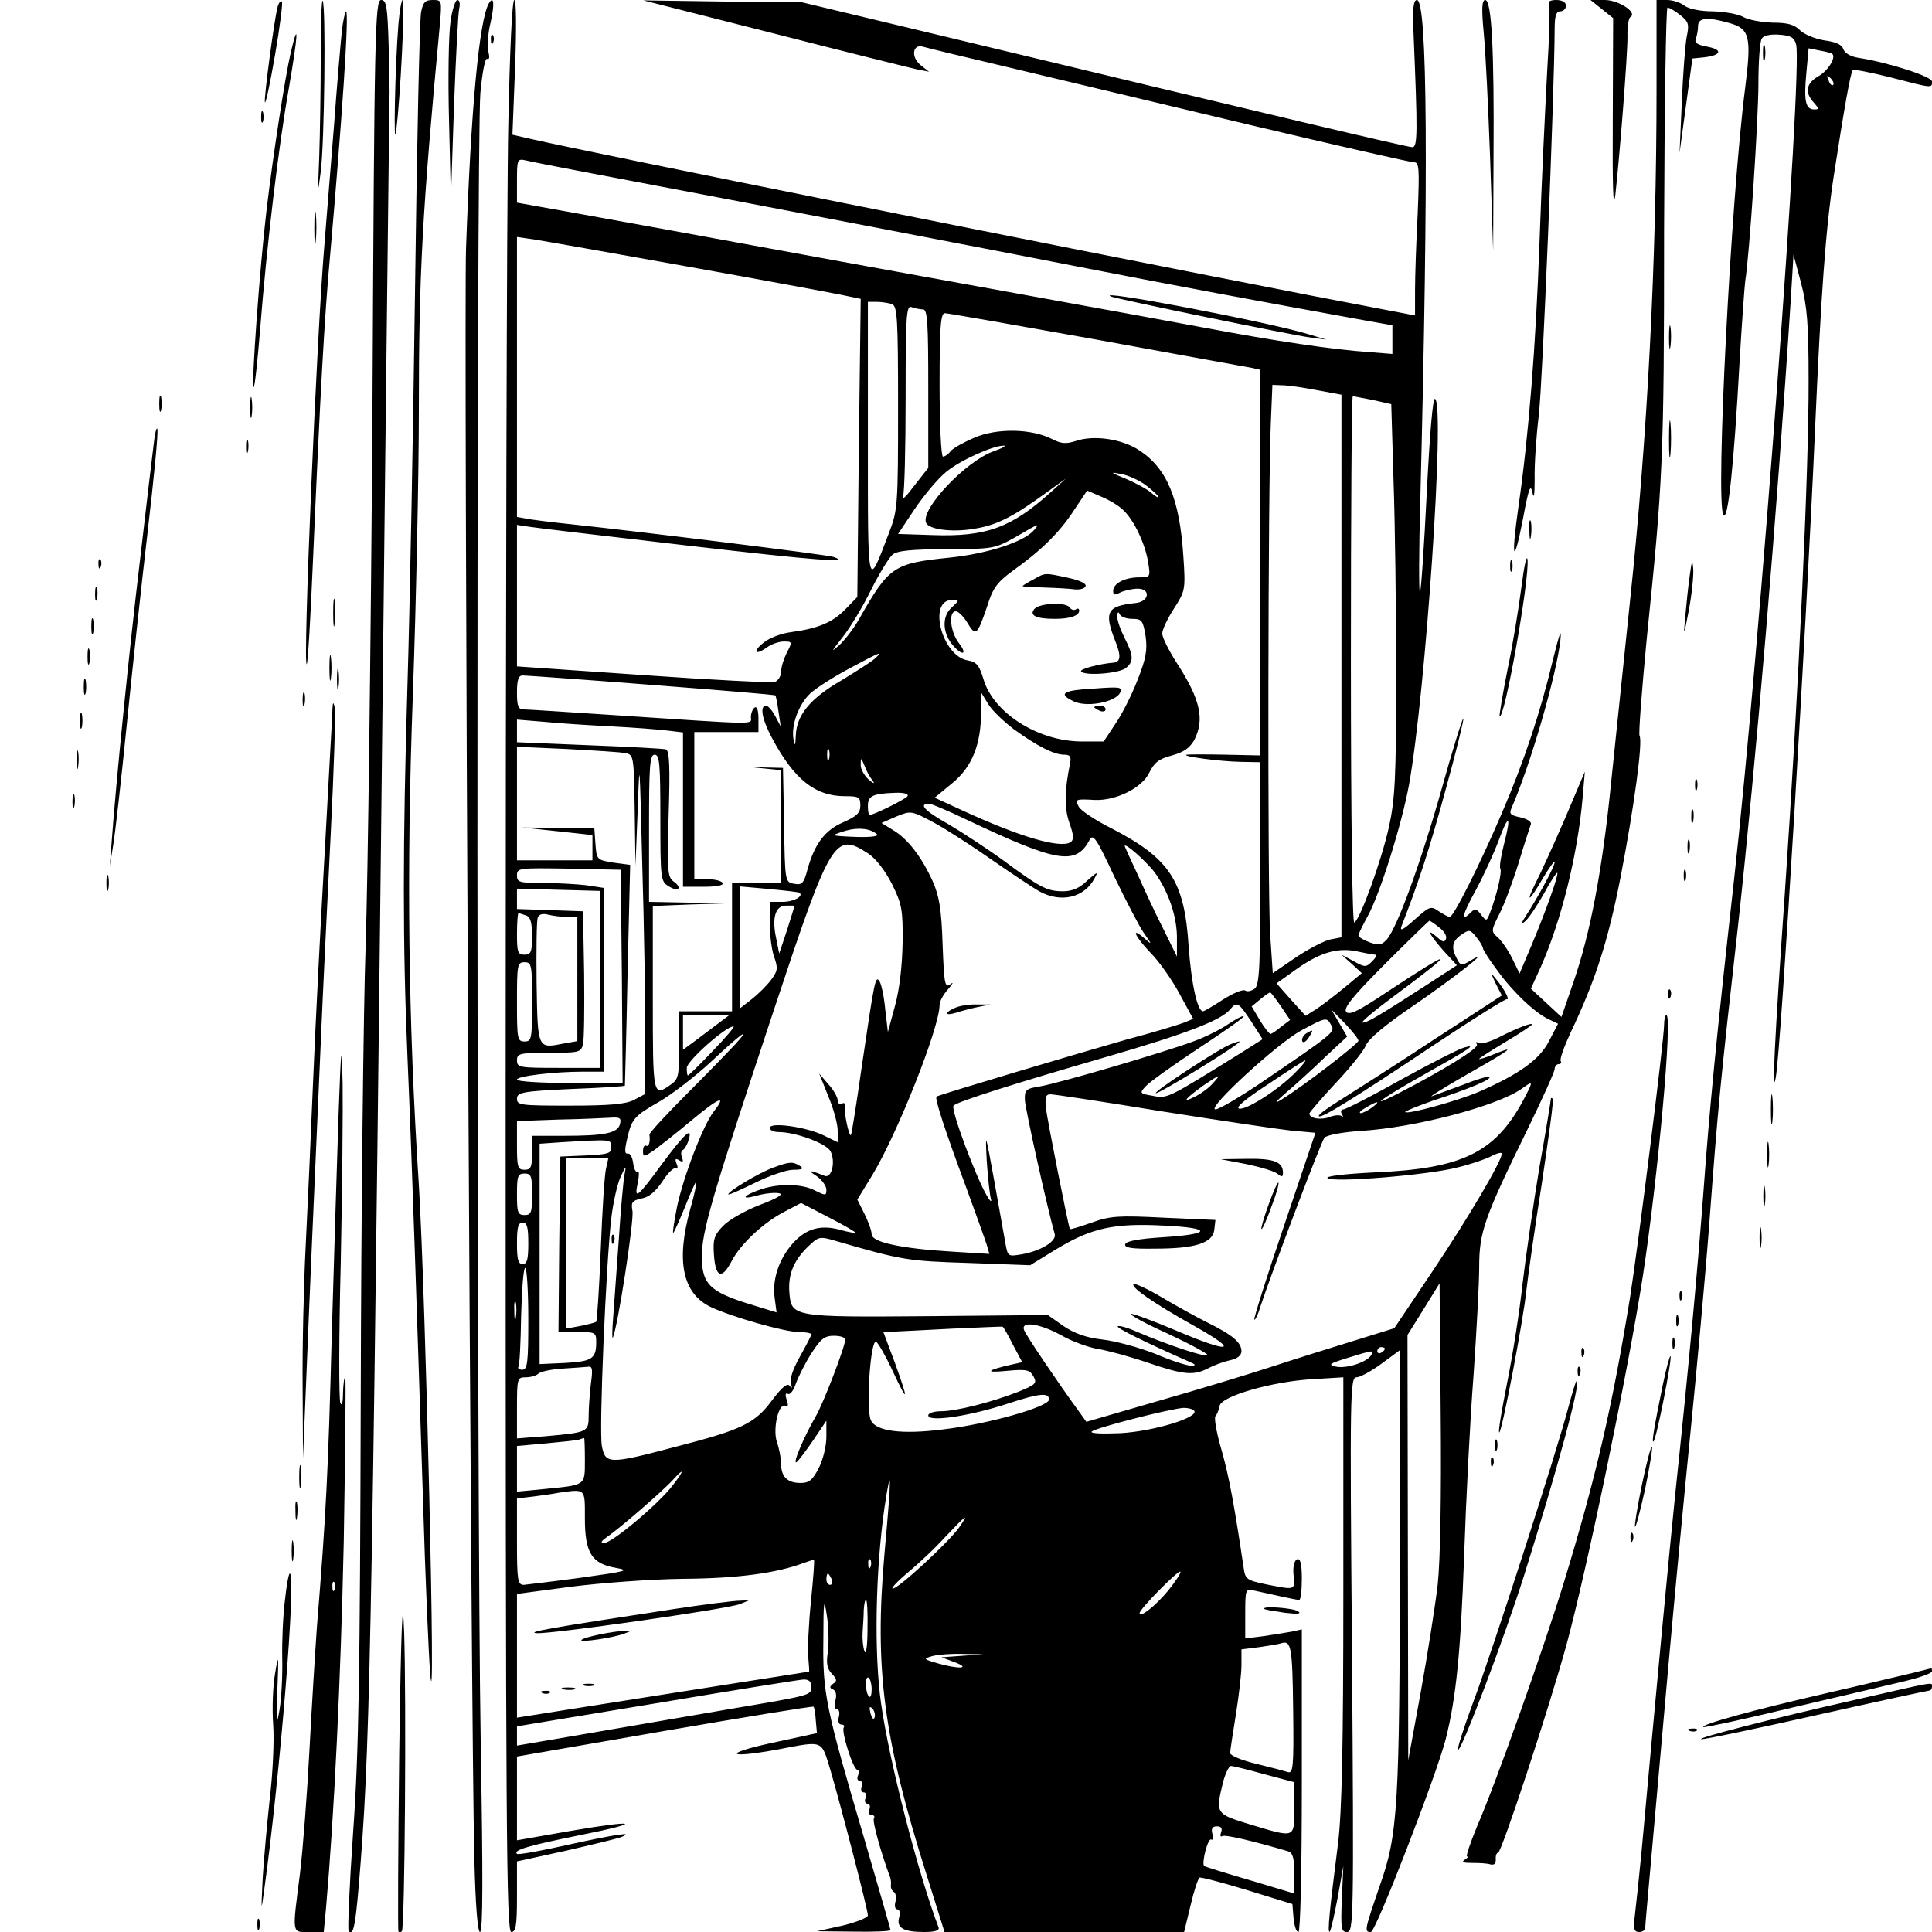 <?xml version="1.0" standalone="no"?>
<!DOCTYPE svg PUBLIC "-//W3C//DTD SVG 20010904//EN"
 "http://www.w3.org/TR/2001/REC-SVG-20010904/DTD/svg10.dtd">
<svg version="1.0" xmlns="http://www.w3.org/2000/svg"
 width="512pt" height="512pt" viewBox="0 0 512 512"
 preserveAspectRatio="xMidYMid meet">
<g transform="translate(0,512) scale(0.1,-0.1)"
fill="#000000" stroke="none">
<path d="M736 5103 c-9 -32 -37 -244 -34 -254 2 -6 14 51 27 126 13 75 21 139
18 141 -3 3 -8 -3 -11 -13z"/>
<path d="M850 4968 c0 -85 -2 -204 -4 -264 -4 -99 -4 -102 4 -39 10 76 14 444
5 453 -3 3 -5 -64 -5 -150z"/>
<path d="M987 4028 c-4 -601 -12 -1237 -18 -1413 -6 -176 -12 -718 -13 -1205
-2 -727 -5 -931 -20 -1143 -10 -143 -15 -261 -12 -265 14 -13 19 18 32 185 26
342 31 633 65 3718 6 512 11 939 11 950 1 11 0 75 -2 143 -3 106 -6 122 -20
122 -16 0 -18 -81 -23 -1092z"/>
<path d="M1056 5058 c-9 -110 -14 -349 -6 -283 11 83 24 345 17 345 -3 0 -8
-28 -11 -62z"/>
<path d="M1116 5088 c-4 -18 -11 -346 -16 -728 -5 -382 -14 -855 -20 -1050
-13 -432 -13 -692 0 -995 12 -277 25 -671 41 -1170 6 -203 15 -410 19 -460 16
-190 -12 1005 -30 1295 -28 434 -33 829 -16 1295 9 253 16 593 16 755 0 365 9
528 56 1028 5 61 5 62 -19 62 -20 0 -26 -6 -31 -32z"/>
<path d="M1194 5063 c-5 -32 -7 -150 -4 -263 l5 -205 8 240 c5 132 11 250 14
263 3 12 1 22 -5 22 -5 0 -14 -26 -18 -57z"/>
<path d="M1296 5112 c-26 -43 -48 -279 -61 -652 -6 -184 13 -3922 22 -4262 3
-130 9 -198 15 -198 8 0 8 148 2 497 -11 630 -12 4245 -1 4376 5 56 13 95 18
91 6 -3 7 5 3 20 -3 14 -1 48 6 76 11 48 9 73 -4 52z"/>
<path d="M1347 4788 c-4 -182 -7 -1334 -7 -2560 0 -1974 2 -2228 15 -2228 12
0 15 17 15 93 l0 94 128 28 c70 16 136 32 147 36 41 16 -13 8 -140 -20 -71
-16 -132 -27 -135 -24 -11 10 31 22 164 49 176 35 158 43 -27 11 l-137 -24 0
111 0 111 392 68 c215 37 392 66 394 64 2 -2 5 -18 6 -37 l3 -33 -120 -26
c-133 -29 -118 -42 18 -17 121 23 113 26 138 -56 27 -92 99 -369 99 -384 0 -6
-30 -18 -67 -27 l-68 -15 98 -1 c53 -1 97 1 97 4 0 2 -32 114 -71 247 -101
343 -109 381 -107 523 0 104 2 113 9 65 5 -30 6 -74 3 -97 -5 -32 -2 -46 11
-59 13 -14 14 -19 3 -26 -10 -8 -10 -11 -1 -15 8 -3 11 -14 7 -29 -4 -13 -2
-24 4 -24 6 0 8 -9 5 -20 -3 -12 0 -20 6 -20 7 0 10 -4 7 -8 -7 -11 25 -112
36 -112 4 0 5 -7 2 -15 -4 -8 -1 -15 5 -15 6 0 8 -7 5 -15 -4 -8 -1 -15 5 -15
6 0 8 -7 5 -15 -4 -8 -1 -15 5 -15 6 0 8 -7 5 -15 -4 -8 -1 -15 6 -15 6 0 9
-4 6 -9 -5 -7 19 -91 41 -151 4 -8 5 -20 4 -27 -1 -6 3 -14 8 -17 5 -3 7 -15
4 -26 -3 -11 -1 -20 5 -20 6 0 8 -9 5 -21 -8 -28 11 -39 66 -39 30 0 42 4 38
13 -53 139 -130 437 -152 592 -19 133 -15 352 9 520 19 126 19 86 0 -122 -27
-306 -3 -490 113 -856 l46 -147 318 0 317 0 17 70 c9 39 20 72 24 74 3 2 60
-13 126 -33 l120 -37 3 -37 c2 -20 7 -37 13 -37 5 0 9 157 9 401 l0 401 -27
-6 c-16 -3 -49 -8 -75 -12 l-48 -6 0 66 c0 64 1 66 23 61 63 -14 113 -25 120
-25 4 0 7 25 7 56 0 40 -4 54 -12 52 -8 -3 -12 -19 -10 -41 4 -42 6 -41 -71
-26 -53 11 -57 14 -61 43 -25 168 -39 244 -59 314 -13 44 -20 85 -16 89 4 4 9
16 11 27 4 26 140 65 246 71 l82 5 0 -563 c0 -424 -4 -589 -14 -672 -22 -173
-29 -240 -22 -234 3 3 12 43 21 90 l15 84 -4 -87 c-3 -79 -2 -88 14 -88 17 0
18 32 13 735 -6 699 -5 735 12 735 9 0 39 16 66 36 l49 36 0 -534 c-1 -676 -5
-750 -54 -887 -40 -117 -41 -121 -23 -121 13 0 173 414 198 510 28 110 40 233
49 485 5 149 16 365 25 480 8 116 15 245 15 288 0 92 14 131 127 362 40 82 73
155 73 162 0 7 5 13 11 13 5 0 8 4 5 8 -3 5 9 38 25 73 66 138 100 242 134
416 36 187 59 358 50 373 -3 5 6 121 19 257 43 419 46 473 46 1082 1 325 5
591 9 591 5 0 20 -9 34 -20 22 -18 24 -24 17 -57 -4 -21 -10 -99 -13 -173 l-6
-135 17 125 17 125 30 3 c46 5 52 20 11 28 -27 5 -36 10 -32 21 3 8 6 23 6 34
0 22 24 25 83 8 54 -15 59 -36 42 -171 -38 -296 -79 -1096 -58 -1132 12 -22
28 130 43 404 6 102 13 199 15 215 11 65 35 426 35 525 0 58 4 111 9 118 5 8
23 12 47 10 31 -2 39 -8 44 -26 17 -74 -96 -1597 -165 -2217 -47 -420 -65
-609 -80 -814 -16 -215 -41 -485 -75 -806 -17 -164 -53 -548 -90 -955 -6 -63
-14 -136 -17 -162 -5 -40 -3 -48 11 -48 9 0 16 5 16 11 0 6 7 84 15 173 8 88
28 316 45 506 17 190 44 476 60 635 16 160 39 409 50 555 23 309 29 370 76
787 47 429 103 1085 140 1663 l7 115 20 -75 c16 -61 20 -108 20 -255 1 -241
-27 -832 -63 -1362 -27 -384 -35 -549 -24 -488 14 77 81 1190 104 1715 16 363
28 532 50 676 27 175 44 272 50 278 3 3 48 -6 100 -19 112 -29 110 -29 110
-11 0 13 -113 50 -196 63 -20 3 -36 13 -39 23 -4 12 -20 19 -50 23 -25 4 -54
16 -65 27 -15 15 -33 20 -72 20 -29 1 -64 7 -78 15 -14 8 -50 14 -81 15 -32 0
-63 6 -75 15 -10 8 -31 15 -46 15 l-28 0 0 -237 c0 -454 -24 -919 -70 -1353
-16 -151 -38 -367 -50 -480 -23 -232 -55 -403 -101 -535 l-31 -90 -40 37 -41
38 26 57 c55 124 98 299 111 448 l6 70 -53 -125 c-30 -69 -64 -144 -76 -167
-30 -60 -19 -54 18 10 17 28 31 48 31 42 0 -11 -42 -89 -75 -140 -13 -20 -15
-26 -5 -18 9 6 31 39 50 72 18 34 35 59 37 58 4 -5 -29 -98 -67 -189 l-33 -78
-19 39 c-10 21 -28 47 -38 56 -19 17 -19 18 4 64 13 25 36 87 51 136 15 50 30
95 32 101 2 6 -10 14 -28 18 -25 5 -30 9 -24 23 51 116 120 355 130 445 4 37
-2 21 -20 -52 -32 -135 -76 -268 -135 -405 -59 -138 -128 -275 -138 -275 -4 0
-17 7 -29 15 -21 15 -25 13 -64 -22 -30 -27 -40 -32 -35 -18 46 118 74 204
117 362 28 101 49 187 47 189 -2 2 -28 -81 -57 -185 -56 -199 -119 -371 -146
-401 -14 -15 -21 -16 -46 -7 -16 6 -29 14 -29 18 0 4 11 26 24 50 33 59 91
245 110 349 44 244 96 1006 69 1023 -6 4 -14 -92 -22 -251 -7 -141 -15 -259
-18 -262 -3 -3 -3 108 1 245 22 871 19 1325 -9 1325 -9 0 -12 -21 -9 -87 11
-264 11 -303 -3 -303 -13 0 -357 81 -1238 293 l-380 91 -210 2 -210 3 347 -88
c191 -49 361 -91 379 -95 l31 -6 -23 18 c-26 22 -20 57 8 48 10 -3 113 -28
228 -55 116 -28 400 -95 633 -151 232 -55 430 -100 439 -100 14 0 15 -14 10
-137 -4 -75 -7 -166 -7 -203 l0 -66 -277 53 c-739 144 -1887 374 -2067 415
l-48 11 7 178 c4 110 3 179 -2 179 -6 0 -12 -136 -16 -332z m3509 189 c10 -10
-12 -45 -37 -59 -33 -19 -37 -43 -12 -70 14 -16 14 -18 1 -18 -23 0 -28 22
-21 96 l6 66 30 -6 c17 -3 32 -7 33 -9z m2 -82 c-3 -3 -9 2 -12 12 -6 14 -5
15 5 6 7 -7 10 -15 7 -18z m-3308 -231 c480 -91 1054 -201 1350 -259 189 -37
429 -82 733 -137 l57 -10 0 -38 0 -38 -62 5 c-93 6 -253 30 -428 63 -85 16
-294 54 -465 85 -170 31 -470 85 -665 121 -195 36 -433 79 -527 96 l-173 31 0
59 c0 55 1 58 23 53 12 -3 83 -17 157 -31z m270 -250 c195 -35 379 -69 408
-75 l53 -11 -5 -395 -4 -395 -31 -32 c-34 -35 -71 -51 -143 -61 -26 -3 -58
-15 -73 -27 -31 -24 -26 -37 7 -14 12 9 33 16 45 16 23 0 23 -1 8 -30 -8 -16
-15 -38 -15 -50 0 -11 -7 -23 -16 -27 -8 -3 -166 5 -350 18 l-334 23 0 187 0
188 33 -5 c17 -3 207 -25 421 -50 344 -40 433 -46 385 -30 -15 6 -519 68 -689
86 -58 6 -115 13 -127 16 l-23 4 0 371 0 371 48 -7 c26 -4 207 -36 402 -71z
m544 -100 c14 -5 16 -39 16 -275 0 -259 -1 -271 -24 -331 -58 -152 -56 -161
-56 245 l0 367 24 0 c13 0 31 -3 40 -6z m82 -14 c12 0 14 -35 14 -210 l0 -210
-37 -47 c-20 -27 -33 -40 -30 -30 4 10 7 129 7 264 0 219 2 245 16 239 9 -3
22 -6 30 -6z m460 -80 c214 -39 399 -73 412 -75 l22 -5 0 -511 0 -511 -92 2
c-51 1 -97 1 -103 0 -17 -4 87 -18 143 -19 l52 -1 0 -294 c0 -245 -2 -296 -15
-306 -8 -6 -19 -9 -25 -5 -6 4 -32 -7 -59 -24 -26 -17 -50 -31 -53 -31 -15 0
-31 75 -38 172 -11 174 -50 233 -205 313 -42 21 -81 47 -86 57 -11 20 -9 21
43 18 56 -2 125 32 144 73 13 26 25 36 60 45 32 9 47 20 59 41 28 55 16 108
-47 205 -21 33 -38 67 -38 77 0 10 14 40 31 66 30 47 31 50 25 139 -10 152
-43 232 -116 280 -46 31 -122 42 -170 25 -26 -8 -38 -7 -63 6 -54 27 -145 29
-205 3 -28 -12 -57 -28 -63 -36 -6 -8 -15 -14 -20 -14 -5 0 -9 86 -9 190 0
156 3 190 14 190 8 0 189 -32 402 -70z m584 -134 l65 -12 0 -719 0 -719 -31
-6 c-16 -4 -57 -25 -91 -48 l-60 -41 -7 104 c-7 110 -6 1191 2 1358 l4 97 26
-1 c15 0 56 -6 92 -13z m148 -26 l49 -11 6 -202 c4 -111 7 -344 7 -517 0 -272
-3 -327 -19 -401 -20 -90 -76 -245 -92 -254 -5 -4 -9 263 -9 694 0 386 2 701
5 701 2 0 26 -5 53 -10z m-1005 -136 c-73 -26 -193 -152 -179 -189 7 -19 74
-27 135 -15 56 10 98 32 186 96 l50 36 -40 -36 c-104 -94 -171 -119 -313 -114
l-92 3 44 66 c25 37 62 81 83 98 37 31 124 70 153 70 8 0 -4 -7 -27 -15z m405
-91 c17 -13 32 -27 32 -30 0 -3 -9 2 -19 11 -10 9 -41 26 -67 37 -42 17 -44
19 -14 13 19 -3 50 -17 68 -31z m-61 -65 c29 -27 59 -92 66 -140 6 -37 5 -38
-24 -38 -38 0 -69 -16 -69 -36 0 -11 4 -12 19 -4 11 5 32 10 46 10 35 0 31
-34 -5 -38 -77 -8 -85 -23 -54 -102 15 -37 14 -54 -4 -56 -38 -3 -91 -17 -87
-23 7 -13 102 -6 119 9 21 17 20 33 -4 80 -11 22 -20 47 -19 57 0 11 3 13 6 6
2 -7 18 -13 33 -13 26 0 29 -4 36 -46 5 -37 1 -59 -21 -115 -15 -39 -41 -91
-59 -117 l-31 -47 -60 0 c-115 1 -233 76 -259 166 -11 36 -18 45 -42 49 -68
12 -106 160 -41 160 20 0 20 0 -2 -21 -26 -24 -23 -69 6 -101 25 -28 37 -21
14 8 -23 30 -28 84 -8 84 7 0 21 -14 31 -31 22 -37 26 -32 52 44 15 49 27 64
66 93 76 54 125 102 163 160 l36 54 37 -16 c20 -8 47 -24 59 -36z m-236 -52
c-26 -32 -126 -64 -227 -74 -146 -15 -158 -23 -237 -162 -14 -25 -38 -56 -53
-70 -23 -20 -21 -17 8 20 20 25 54 81 76 126 22 44 48 86 57 94 13 11 50 14
144 15 123 0 127 1 181 31 65 38 66 38 51 20z m-421 -340 c-8 -8 -49 -34 -90
-59 -83 -48 -119 -92 -121 -146 -1 -27 -3 -30 -6 -11 -7 37 13 93 44 122 16
15 62 44 103 66 86 46 90 47 70 28z m-593 -71 c179 -14 327 -26 328 -28 1 -1
5 -20 8 -42 l6 -40 -15 28 c-8 15 -19 27 -24 27 -17 0 -11 -36 16 -86 58 -109
114 -154 193 -154 37 0 41 -2 41 -25 0 -19 -9 -28 -45 -44 -49 -21 -76 -57
-95 -125 -10 -38 -15 -42 -36 -38 -23 4 -24 5 -26 156 l-3 151 -43 1 -42 1 40
-4 40 -4 0 -150 0 -149 -65 0 -65 0 0 -170 0 -170 -70 0 -70 0 0 -89 c0 -82
-2 -91 -22 -105 -48 -34 -48 -32 -48 229 l0 244 98 4 97 3 -102 2 -103 2 0
195 c0 167 2 195 15 195 13 0 15 -25 15 -168 0 -159 1 -168 21 -180 26 -17 39
-6 14 12 -16 12 -17 26 -13 179 4 124 2 167 -7 171 -6 2 -98 7 -203 11 l-192
8 0 30 0 30 73 -6 c39 -4 119 -9 177 -12 58 -3 124 -8 148 -11 l42 -5 0 -205
0 -204 56 0 c34 0 53 4 49 10 -3 6 -22 10 -41 10 l-34 0 0 195 0 195 85 0 85
0 0 36 c0 21 -4 33 -10 29 -5 -3 -10 -15 -10 -25 0 -21 29 -21 -365 5 -121 8
-228 15 -237 15 -15 0 -18 9 -18 45 0 33 4 45 15 45 8 0 162 -11 342 -25z
m959 -117 c62 -45 107 -68 134 -68 16 0 19 -5 16 -22 -15 -73 -16 -118 -2
-159 12 -33 12 -45 3 -51 -28 -17 -134 14 -286 84 l-74 34 46 38 c53 43 77
103 77 190 l0 51 19 -31 c10 -17 41 -46 67 -66z m-1028 -64 c21 -4 22 -8 24
-152 l2 -147 6 150 c5 142 5 134 12 -145 5 -162 8 -366 8 -452 l0 -157 -30
-16 c-22 -11 -63 -15 -170 -15 -129 0 -140 1 -140 18 0 17 13 20 142 26 78 3
143 7 144 9 0 1 4 133 7 293 l7 292 -45 6 c-43 7 -44 8 -47 49 l-3 42 -95 1
-95 1 93 -10 92 -10 0 -33 0 -34 -100 0 -100 0 0 150 0 151 133 -6 c72 -4 142
-8 155 -11z m539 -16 c-3 -7 -5 -2 -5 12 0 14 2 19 5 13 2 -7 2 -19 0 -25z
m116 -57 c6 -9 2 -8 -11 3 -12 11 -22 29 -21 40 0 19 1 19 10 -3 5 -14 15 -32
22 -40z m92 -41 c-5 -8 -90 -50 -101 -50 -2 0 -4 11 -4 24 0 27 13 33 73 35
22 1 36 -3 32 -9z m154 -61 c243 -115 292 -124 329 -54 9 16 18 3 65 -98 31
-64 66 -132 78 -149 23 -33 23 -33 1 -14 -37 32 -24 4 17 -39 22 -22 56 -70
76 -107 l37 -68 -24 -10 c-13 -5 -81 -26 -153 -45 -123 -35 -496 -146 -503
-151 -6 -4 24 -94 76 -234 27 -74 53 -146 57 -159 l7 -24 -98 6 c-135 8 -214
25 -214 46 0 9 -9 34 -19 54 l-19 38 41 67 c66 110 177 389 177 449 0 9 10 28
23 42 12 14 15 20 6 13 -15 -11 -17 -1 -21 105 -3 94 -9 128 -26 167 -29 64
-66 113 -105 136 l-31 19 39 17 c39 16 40 16 100 -16 33 -18 103 -63 154 -99
52 -36 109 -74 125 -83 58 -32 120 -17 147 35 10 18 7 17 -19 -6 -21 -21 -41
-29 -65 -29 -42 0 -61 10 -157 81 -41 30 -108 74 -147 97 -64 36 -80 54 -50
54 5 0 48 -18 96 -41z m1427 -65 c-8 -31 -13 -61 -10 -66 5 -8 -9 -69 -27
-116 -9 -24 -10 -24 -24 -6 -11 15 -16 17 -26 7 -29 -29 -25 -9 12 58 21 39
48 98 60 130 27 74 35 70 15 -7z m-1662 25 c6 -5 -16 -8 -52 -7 -34 1 -62 3
-62 5 0 1 15 7 33 12 33 9 65 5 81 -10z m-23 -51 c21 -14 45 -46 63 -81 26
-53 29 -67 28 -155 -1 -61 -8 -123 -20 -167 l-19 -70 -7 60 c-3 33 -10 66 -15
74 -11 17 -13 7 -47 -224 -14 -99 -27 -181 -29 -183 -5 -5 -19 61 -16 77 1 7
-2 10 -8 6 -6 -3 -11 1 -11 9 0 8 -11 28 -25 43 l-24 28 24 -60 c14 -33 25
-74 25 -91 l0 -31 -37 18 c-47 23 -143 36 -143 20 0 -6 10 -11 23 -11 45 0
127 -30 138 -51 14 -28 3 -73 -16 -65 -40 16 -47 16 -22 0 15 -10 27 -27 27
-37 0 -16 -2 -16 -30 -2 -34 18 -94 19 -141 4 -48 -16 -60 -30 -15 -18 20 6
47 9 59 7 15 -2 1 -12 -49 -31 -39 -15 -83 -40 -98 -56 -23 -24 -27 -35 -24
-76 4 -61 21 -67 47 -17 24 46 85 103 142 132 l42 22 73 -38 c41 -21 72 -39
71 -41 -2 -1 -20 2 -41 8 -52 14 -90 3 -125 -36 -37 -42 -55 -96 -48 -145 l5
-38 -75 23 c-102 32 -123 53 -123 124 0 68 24 151 191 655 151 455 161 472
250 414z m764 -57 c35 -52 55 -116 54 -170 l0 -46 -37 75 c-21 41 -50 104 -66
140 -17 36 -32 69 -34 74 -12 24 62 -41 83 -73z m-1417 -268 l2 -283 -140 0
c-77 0 -140 4 -140 9 0 9 96 21 176 21 l54 0 0 244 0 243 -46 7 c-26 3 -78 6
-115 6 -63 0 -69 2 -69 20 0 20 5 20 138 18 l137 -3 3 -282z m-58 -9 l0 -234
-110 0 c-103 0 -110 1 -110 20 0 18 7 20 85 20 79 0 85 1 90 23 3 12 4 96 3
187 l-3 165 -87 3 -88 3 0 27 0 27 110 -3 110 -3 0 -235z m529 230 c11 -9 -15
-24 -45 -24 l-34 0 0 -57 c0 -31 5 -72 12 -90 10 -29 9 -36 -8 -59 -11 -15
-34 -38 -52 -52 l-32 -25 0 162 0 162 78 -7 c42 -4 79 -8 81 -10z m-33 -98
l-21 -63 -8 40 c-12 55 -2 87 26 87 l23 0 -20 -64z m-692 38 c12 -4 16 -20 16
-55 0 -42 -3 -49 -20 -49 -18 0 -20 7 -20 55 0 30 2 55 4 55 2 0 11 -3 20 -6z
m109 -4 l27 0 0 -165 0 -164 -34 -6 c-72 -14 -71 -18 -74 160 -1 87 0 166 3
173 3 9 13 12 28 8 12 -3 34 -6 50 -6z m2311 -28 c13 -9 21 -23 18 -30 -3 -10
-9 -9 -23 4 -32 28 -21 7 16 -35 l36 -39 -83 -54 c-124 -80 -154 -98 -167 -98
-7 0 34 34 91 76 163 121 152 123 -25 6 -75 -50 -100 -63 -109 -54 -9 9 14 39
102 127 63 63 117 115 118 115 2 0 14 -8 26 -18z m116 -55 c0 -4 17 -31 39
-60 42 -58 101 -113 137 -129 l23 -11 -24 -46 c-25 -49 -78 -87 -185 -134 -56
-24 -189 -61 -196 -54 -2 2 31 15 73 30 98 32 157 57 150 63 -2 3 -33 -6 -68
-20 -35 -13 -73 -27 -84 -31 -11 -4 32 23 95 59 116 66 132 78 66 51 -20 -8
-36 -13 -36 -11 0 2 32 22 70 45 39 23 70 44 70 46 0 6 -41 -10 -90 -35 -22
-11 -46 -18 -52 -14 -6 4 -8 3 -4 -4 6 -10 -91 -69 -211 -131 -81 -41 -43 -13
65 48 128 72 148 85 112 75 -14 -4 -89 -42 -167 -85 -78 -44 -147 -79 -153
-79 -6 0 -8 -6 -4 -12 4 -7 4 -10 0 -6 -5 4 -19 3 -32 -2 -23 -9 -54 -4 -54 9
0 3 31 39 69 80 38 40 75 86 81 101 7 17 51 54 123 103 107 73 217 159 155
122 -25 -15 -27 -15 -37 4 -16 30 -13 47 12 64 20 14 23 14 39 -6 10 -12 18
-26 18 -30z m-285 -17 c5 0 1 -8 -8 -17 -17 -17 -19 -17 -50 0 l-32 17 27 -24
27 -25 -47 -39 c-26 -21 -59 -47 -75 -57 l-27 -17 -39 43 -38 43 56 40 c62 43
108 56 161 44 19 -4 39 -8 45 -8z m-2235 -125 c0 -98 -1 -105 -20 -105 -19 0
-20 7 -20 105 0 98 1 105 20 105 19 0 20 -7 20 -105z m1984 -11 l25 -37 -24
-18 c-13 -11 -25 -19 -28 -19 -3 0 -16 16 -28 36 l-22 37 22 18 c13 11 25 19
27 19 2 0 14 -16 28 -36z m-78 -41 l30 -47 -60 -38 c-192 -119 -192 -120 -231
-112 -35 6 -36 7 -18 26 10 11 73 56 141 101 67 44 121 82 118 84 -2 2 -20 -7
-41 -21 -20 -14 -62 -35 -93 -46 -75 -28 -353 -110 -406 -119 -37 -6 -41 -9
-40 -36 1 -24 60 -289 79 -355 6 -19 -36 -45 -87 -54 -36 -6 -37 -6 -43 26 -3
18 -17 94 -30 168 -24 131 -24 133 -20 53 3 -45 8 -90 11 -100 3 -10 -2 -7
-10 7 -28 46 -98 232 -89 240 11 11 163 59 408 130 207 60 301 96 325 125 18
22 22 19 56 -32z m284 -51 c0 -8 -148 -122 -204 -156 -21 -13 -17 -7 14 20 25
21 71 63 102 93 l58 54 -21 36 -21 36 36 -37 c20 -21 36 -41 36 -46z m-1691
50 c-13 -10 -41 -31 -61 -46 l-38 -28 0 46 0 46 61 0 62 0 -24 -18z m1619 -9
c11 -18 7 -21 -193 -157 -54 -36 -105 -66 -114 -66 -25 1 163 174 227 209 67
36 68 36 80 14z m-1639 -68 c-34 -36 -64 -65 -66 -65 -2 0 -3 9 -3 20 0 18
103 110 124 110 4 0 -20 -29 -55 -65z m60 18 c-13 -14 -70 -73 -127 -130 -56
-56 -102 -106 -101 -110 3 -19 -2 -34 -9 -29 -4 2 -8 -4 -8 -14 0 -17 2 -17
31 3 16 12 61 47 99 79 72 60 93 68 58 23 -28 -35 -81 -173 -98 -254 -7 -36
-12 -67 -10 -68 1 -2 15 29 31 68 15 38 29 69 30 67 2 -2 -5 -35 -16 -73 -38
-138 -20 -223 55 -259 56 -26 195 -66 233 -66 18 0 33 -3 33 -6 0 -4 -14 -30
-30 -59 -18 -32 -28 -60 -24 -71 4 -13 3 -15 -3 -7 -6 9 -20 -2 -47 -38 -46
-62 -80 -78 -259 -124 -173 -46 -183 -45 -192 3 -8 41 11 483 25 604 5 42 16
91 25 110 14 30 15 31 10 5 -3 -15 -10 -92 -15 -170 -6 -78 -12 -171 -15 -207
-3 -36 -3 -60 -1 -55 13 27 57 313 52 336 -4 23 -1 27 24 33 20 3 38 19 56 46
14 22 30 37 35 34 5 -3 6 3 2 12 -5 13 -3 15 7 9 10 -6 12 -4 7 8 -3 9 -2 17
2 19 5 2 12 14 16 27 11 37 -10 18 -71 -64 -65 -89 -74 -96 -64 -50 4 19 4 33
0 30 -5 -3 -10 7 -12 22 -2 16 -8 27 -14 26 -9 -2 -9 9 -2 39 12 53 18 60 86
99 31 18 93 65 136 105 80 75 109 96 65 47z m1486 -73 c-44 -46 -131 -102
-151 -98 -11 2 14 24 77 65 52 35 96 63 98 63 3 0 -8 -14 -24 -30z m-221 -31
c-10 -12 -32 -28 -49 -36 -35 -18 -24 -4 25 31 44 30 48 31 24 5z m830 -31
c-77 -151 -163 -195 -402 -205 -80 -4 -129 -10 -124 -15 13 -13 267 8 344 28
34 8 75 22 90 30 15 8 28 11 28 7 0 -20 -90 -172 -183 -311 l-102 -152 -100
-31 c-55 -17 -155 -48 -222 -70 -67 -22 -206 -64 -308 -93 l-186 -54 -23 32
c-51 70 -137 197 -142 211 -10 25 41 18 99 -14 28 -16 72 -32 97 -36 25 -4 84
-20 131 -36 97 -33 122 -35 161 -15 15 8 40 17 57 21 20 4 31 13 31 24 0 23
-23 43 -90 76 -30 15 -86 46 -123 68 -37 22 -70 37 -73 34 -8 -8 52 -50 161
-111 123 -69 97 -74 -51 -11 -59 25 -111 44 -116 43 -6 -2 38 -26 96 -52 58
-27 106 -53 106 -57 0 -8 -102 25 -188 62 -25 11 -47 17 -50 14 -4 -4 70 -41
188 -93 19 -8 21 -11 7 -11 -10 -1 -53 13 -95 31 -43 17 -105 34 -140 38 -44
5 -74 16 -104 36 l-41 29 -316 -3 c-359 -3 -364 -2 -369 62 -4 48 11 85 49
122 28 27 31 28 72 16 178 -52 194 -54 354 -59 l163 -6 70 43 c93 56 152 69
285 62 130 -6 127 -23 -6 -31 -61 -4 -94 -10 -97 -18 -3 -10 17 -13 80 -12
106 0 152 15 156 50 l3 26 -136 6 c-120 6 -142 5 -192 -13 -31 -11 -57 -19
-58 -17 -4 10 -60 290 -63 320 -3 29 -1 37 12 37 9 0 142 -20 294 -45 152 -24
306 -47 342 -51 l66 -6 -83 -246 c-46 -135 -81 -247 -79 -249 2 -3 10 13 16
34 28 85 161 438 170 448 6 7 49 15 97 18 145 9 361 66 426 112 29 21 30 20
11 -17z m-408 -33 c-11 -8 -25 -15 -30 -15 -6 1 0 7 14 15 32 19 40 18 16 0z
m-1993 -44 c-6 -24 -41 -31 -149 -31 l-84 0 0 -45 c0 -38 -3 -45 -20 -45 -18
0 -20 7 -20 65 l0 64 108 4 c59 1 121 4 139 5 26 2 30 -1 26 -17z m-23 -61 c0
-17 -8 -19 -67 -22 l-68 -3 -3 -232 -2 -233 50 0 c48 0 50 -1 50 -27 0 -44
-11 -51 -83 -55 l-67 -3 0 292 0 292 58 4 c135 8 132 8 132 -13z m-14 -57 c-4
-16 -10 -112 -14 -215 -4 -103 -10 -189 -12 -191 -3 -2 -22 -7 -42 -11 l-38
-7 0 226 0 225 56 0 56 0 -6 -27z m-196 -68 c0 -48 -2 -55 -20 -55 -18 0 -20
7 -20 55 0 48 2 55 20 55 18 0 20 -7 20 -55z m-10 -130 c0 -42 -3 -55 -15 -55
-12 0 -15 13 -15 55 0 42 3 55 15 55 12 0 15 -13 15 -55z m0 -200 c0 -116 -2
-135 -16 -135 -8 0 -13 4 -10 8 3 5 6 65 7 135 2 70 6 127 11 127 4 0 8 -61 8
-135z m2410 -705 c-7 -58 -27 -186 -45 -285 l-33 -180 -1 564 -1 563 43 69 42
68 3 -347 c2 -214 -1 -387 -8 -452z m-2443 708 c-2 -13 -4 -5 -4 17 -1 22 1
32 4 23 2 -10 2 -28 0 -40z m1317 -71 l25 -47 -27 -6 c-67 -15 -75 -23 -15
-17 54 5 62 3 72 -15 10 -18 5 -22 -42 -41 -69 -27 -163 -51 -204 -51 -18 0
-33 -5 -33 -11 0 -19 114 -1 213 32 83 27 107 29 107 10 0 -19 -161 -65 -280
-79 -110 -14 -179 -5 -192 24 -14 29 -1 217 14 208 6 -4 26 -39 44 -78 41 -88
43 -81 5 24 l-30 80 27 1 c15 1 86 4 157 8 72 3 131 6 132 5 2 0 14 -21 27
-47z m-444 13 c0 -18 -59 -172 -79 -205 -29 -50 -62 -126 -50 -120 5 4 25 30
44 58 l35 52 0 -43 c0 -24 -9 -61 -20 -82 -16 -32 -26 -40 -48 -40 -35 0 -52
16 -52 51 0 14 -5 40 -11 57 -12 36 5 107 23 96 6 -4 8 2 3 16 -5 14 -3 20 3
16 6 -3 15 9 21 27 7 19 25 55 41 80 25 39 35 47 60 47 16 0 30 -4 30 -10z
m1430 -24 c0 -3 -4 -8 -10 -11 -5 -3 -10 -1 -10 4 0 6 5 11 10 11 6 0 10 -2
10 -4z m-36 -17 c-11 -19 -64 -36 -92 -31 -24 5 -20 8 28 23 68 21 73 22 64 8z
m-2068 -75 c-3 -26 -6 -64 -6 -85 0 -44 -2 -45 -112 -55 l-78 -6 0 81 c0 78 1
81 23 81 13 0 27 4 33 9 5 6 34 12 64 14 30 2 61 4 69 5 11 2 12 -8 7 -44z
m1599 -73 c11 -18 -108 -54 -195 -59 -48 -2 -81 -1 -77 4 9 10 209 61 244 63
12 0 24 -3 28 -8z m-1615 -130 c0 -69 3 -66 -107 -77 l-73 -7 0 61 0 60 78 7
c42 4 82 8 87 10 6 2 11 4 13 4 1 1 2 -26 2 -58z m233 -67 c-36 -48 -162 -154
-182 -153 -11 0 -8 5 9 17 34 23 150 124 174 151 30 33 30 25 -1 -15z m-233
-88 c0 -91 18 -120 82 -131 39 -7 29 -9 -92 -26 -74 -10 -143 -18 -152 -19
-16 0 -18 12 -18 114 l0 115 43 5 c23 3 53 7 67 10 73 10 70 13 70 -68z m991
-25 c-28 -39 -160 -161 -175 -161 -6 0 12 19 39 42 28 23 73 65 100 95 57 60
65 66 36 24z m-392 -196 c-6 -59 -9 -125 -7 -147 2 -21 3 -38 2 -38 -1 0 -159
-25 -350 -55 -192 -30 -366 -58 -386 -61 l-38 -6 0 164 0 164 143 19 c78 10
212 20 297 21 145 1 248 15 320 42 14 5 26 9 27 8 2 -2 -2 -51 -8 -111z m158
93 c-3 -8 -6 -5 -6 6 -1 11 2 17 5 13 3 -3 4 -12 1 -19z m789 -63 c-34 -41
-76 -74 -76 -60 0 11 103 115 108 110 3 -2 -12 -25 -32 -50z m-892 30 c3 -8 1
-15 -4 -15 -6 0 -10 7 -10 15 0 8 2 15 4 15 2 0 6 -7 10 -15z m95 -132 c0 -46
-4 -70 -8 -59 -4 11 -6 33 -5 50 1 17 3 43 3 59 1 15 3 27 6 27 3 0 5 -35 4
-77z m1128 -212 c2 -157 0 -172 -15 -167 -9 3 -47 13 -84 22 -38 9 -68 22 -68
28 0 6 7 52 15 101 8 50 15 109 15 132 l0 42 48 6 c26 4 52 8 57 10 27 9 30
-9 32 -174z m-877 141 l-55 -4 35 -13 c45 -17 11 -19 -45 -3 -38 11 -39 12
-15 19 14 4 50 7 80 6 l55 -1 -55 -4z m-240 -89 c0 -15 -3 -23 -7 -19 -10 10
-12 56 -1 50 4 -3 8 -17 8 -31z m-160 8 c0 -24 4 -23 -215 -60 -99 -17 -267
-46 -372 -64 l-193 -33 0 26 0 25 368 61 c202 34 377 62 390 63 15 1 22 -5 22
-18z m168 -82 c-3 -8 -7 -3 -11 10 -4 17 -3 21 5 13 5 -5 8 -16 6 -23z m1033
-151 l79 -21 0 -69 c0 -81 3 -79 -117 -43 -92 28 -92 29 -72 111 6 24 16 44
21 44 6 0 46 -10 89 -22z m-115 -154 c-3 -8 -2 -13 3 -10 7 5 86 -14 174 -40
13 -4 17 -17 17 -59 l0 -53 -117 35 c-65 19 -120 36 -122 38 -7 8 10 75 19 70
4 -3 6 4 3 15 -4 14 0 20 12 20 11 0 15 -5 11 -16z"/>
<path d="M2945 4334 c17 -7 478 -102 525 -108 l45 -6 -50 15 c-110 33 -573
121 -520 99z"/>
<path d="M2738 3584 c-16 -8 -28 -16 -28 -17 0 -2 26 -3 58 -4 31 -1 68 -3 81
-5 13 -1 26 2 28 9 2 7 -16 15 -47 22 -62 13 -59 14 -92 -5z"/>
<path d="M2741 3506 c-14 -17 5 -26 54 -26 40 0 65 8 65 22 0 5 -4 7 -9 3 -5
-3 -12 -1 -16 5 -9 15 -81 12 -94 -4z"/>
<path d="M2868 3293 c-54 -5 -60 -14 -22 -32 40 -18 124 2 124 30 0 9 -9 9
-102 2z"/>
<path d="M2900 3246 c0 -2 7 -6 15 -10 8 -3 15 -1 15 4 0 6 -7 10 -15 10 -8 0
-15 -2 -15 -4z"/>
<path d="M2533 2450 c-13 -5 -23 -12 -23 -15 0 -4 10 -3 23 1 12 4 38 11 57
15 l35 7 -35 0 c-19 1 -45 -3 -57 -8z"/>
<path d="M2050 2026 c-37 -13 -120 -63 -120 -71 0 -3 31 11 70 30 38 19 84 35
102 35 25 0 29 3 18 10 -19 12 -27 12 -70 -4z"/>
<path d="M3964 2513 l16 -31 -183 -119 c-100 -66 -210 -136 -245 -158 -34 -21
-60 -40 -57 -43 6 -7 93 47 310 192 99 66 184 119 188 118 9 -3 -5 25 -28 53
-15 19 -15 18 -1 -12z"/>
<path d="M3249 2347 c-48 -26 -190 -119 -186 -124 2 -2 55 28 118 67 62 38
109 70 104 70 -6 0 -22 -6 -36 -13z"/>
<path d="M3461 2381 c-7 -5 -12 -14 -10 -20 2 -6 10 -2 17 9 14 22 13 23 -7
11z"/>
<path d="M1621 1834 c0 -11 3 -14 6 -6 3 7 2 16 -1 19 -3 4 -6 -2 -5 -13z"/>
<path d="M3303 2035 c38 -8 75 -19 83 -26 11 -9 14 -8 14 3 0 29 -24 38 -94
37 l-71 -1 68 -13z"/>
<path d="M3362 1928 c-12 -33 -21 -63 -19 -65 2 -2 14 24 26 58 13 33 21 62
19 65 -2 2 -14 -24 -26 -58z"/>
<path d="M1780 855 c-322 -49 -384 -60 -359 -63 32 -4 507 64 540 77 l24 10
-25 -1 c-14 0 -95 -10 -180 -23z"/>
<path d="M1591 789 c-24 -5 -47 -11 -50 -15 -8 -8 87 6 114 17 l20 8 -20 -1
c-11 0 -40 -4 -64 -9z"/>
<path d="M1548 653 c6 -2 18 -2 25 0 6 3 1 5 -13 5 -14 0 -19 -2 -12 -5z"/>
<path d="M1493 643 c9 -2 23 -2 30 0 6 3 -1 5 -18 5 -16 0 -22 -2 -12 -5z"/>
<path d="M1438 633 c7 -3 16 -2 19 1 4 3 -2 6 -13 5 -11 0 -14 -3 -6 -6z"/>
<path d="M3932 5033 c5 -49 12 -198 17 -333 l8 -245 1 250 c2 283 -5 415 -22
415 -9 0 -10 -24 -4 -87z"/>
<path d="M4105 5110 c3 -5 1 -88 -5 -182 -5 -95 -15 -296 -20 -446 -10 -281
-29 -518 -56 -705 -20 -140 -13 -161 12 -32 15 81 20 94 25 70 4 -19 6 -7 6
35 -1 36 4 112 11 170 10 85 41 841 42 1023 0 35 4 47 15 47 8 0 15 7 15 15 0
9 -10 15 -26 15 -14 0 -23 -4 -19 -10z"/>
<path d="M4245 5096 l30 -24 -1 -269 c-1 -181 1 -245 7 -198 12 110 32 365 32
418 -1 26 3 50 8 52 19 12 -32 45 -68 45 l-38 0 30 -24z"/>
<path d="M906 5038 c-3 -29 -13 -143 -21 -253 -9 -110 -20 -249 -25 -310 -21
-246 -58 -1126 -47 -1115 3 3 10 122 16 265 20 461 31 657 46 820 31 353 51
645 42 645 -2 0 -8 -24 -11 -52z"/>
<path d="M771 4983 c-16 -69 -48 -278 -65 -423 -18 -153 -40 -459 -34 -466 3
-2 10 64 17 148 18 231 50 496 77 647 23 134 27 186 5 94z"/>
<path d="M1301 5014 c0 -11 3 -14 6 -6 3 7 2 16 -1 19 -3 4 -6 -2 -5 -13z"/>
<path d="M4672 4980 c0 -19 2 -27 5 -17 2 9 2 25 0 35 -3 9 -5 1 -5 -18z"/>
<path d="M692 4810 c0 -14 2 -19 5 -12 2 6 2 18 0 25 -3 6 -5 1 -5 -13z"/>
<path d="M833 4515 c0 -38 2 -53 4 -32 2 20 2 52 0 70 -2 17 -4 1 -4 -38z"/>
<path d="M4423 4225 c0 -27 2 -38 4 -22 2 15 2 37 0 50 -2 12 -4 0 -4 -28z"/>
<path d="M422 4050 c0 -19 2 -27 5 -17 2 9 2 25 0 35 -3 9 -5 1 -5 -18z"/>
<path d="M663 4040 c0 -25 2 -35 4 -22 2 12 2 32 0 45 -2 12 -4 2 -4 -23z"/>
<path d="M4423 3955 c0 -44 2 -61 4 -37 2 23 2 59 0 80 -2 20 -4 1 -4 -43z"/>
<path d="M407 3940 c-4 -30 -20 -167 -36 -305 -28 -232 -64 -593 -75 -745 l-5
-65 9 55 c5 30 21 170 35 310 14 140 39 373 56 518 17 145 29 268 26 275 -2 7
-7 -13 -10 -43z"/>
<path d="M652 3935 c0 -16 2 -22 5 -12 2 9 2 23 0 30 -3 6 -5 -1 -5 -18z"/>
<path d="M4053 3715 c0 -22 2 -30 4 -17 2 12 2 30 0 40 -3 9 -5 -1 -4 -23z"/>
<path d="M4032 3565 c-7 -55 -23 -154 -37 -220 -13 -65 -22 -121 -21 -123 13
-12 80 365 74 415 -2 15 -9 -17 -16 -72z"/>
<path d="M261 3624 c0 -11 3 -14 6 -6 3 7 2 16 -1 19 -3 4 -6 -2 -5 -13z"/>
<path d="M4002 3620 c0 -14 2 -19 5 -12 2 6 2 18 0 25 -3 6 -5 1 -5 -13z"/>
<path d="M4478 3595 c-4 -27 -9 -77 -12 -110 -5 -55 -4 -53 10 20 8 44 13 94
11 110 -2 23 -4 18 -9 -20z"/>
<path d="M252 3545 c0 -16 2 -22 5 -12 2 9 2 23 0 30 -3 6 -5 -1 -5 -18z"/>
<path d="M883 3495 c0 -33 2 -45 4 -27 2 18 2 45 0 60 -2 15 -4 0 -4 -33z"/>
<path d="M242 3460 c0 -19 2 -27 5 -17 2 9 2 25 0 35 -3 9 -5 1 -5 -18z"/>
<path d="M232 3380 c0 -19 2 -27 5 -17 2 9 2 25 0 35 -3 9 -5 1 -5 -18z"/>
<path d="M873 3350 c0 -30 2 -43 4 -27 2 15 2 39 0 55 -2 15 -4 2 -4 -28z"/>
<path d="M893 3320 c0 -25 2 -35 4 -22 2 12 2 32 0 45 -2 12 -4 2 -4 -23z"/>
<path d="M222 3300 c0 -19 2 -27 5 -17 2 9 2 25 0 35 -3 9 -5 1 -5 -18z"/>
<path d="M802 3265 c0 -16 2 -22 5 -12 2 9 2 23 0 30 -3 6 -5 -1 -5 -18z"/>
<path d="M881 3240 c0 -14 -10 -180 -20 -370 -11 -190 -25 -464 -31 -610 -6
-146 -15 -346 -20 -445 -5 -99 -9 -265 -8 -370 l1 -190 8 195 c8 201 22 523
39 905 5 121 17 367 26 546 9 179 14 334 11 345 -4 15 -5 14 -6 -6z"/>
<path d="M212 3210 c0 -19 2 -27 5 -17 2 9 2 25 0 35 -3 9 -5 1 -5 -18z"/>
<path d="M203 3105 c0 -22 2 -30 4 -17 2 12 2 30 0 40 -3 9 -5 -1 -4 -23z"/>
<path d="M4492 3040 c0 -14 2 -19 5 -12 2 6 2 18 0 25 -3 6 -5 1 -5 -13z"/>
<path d="M192 2995 c0 -16 2 -22 5 -12 2 9 2 23 0 30 -3 6 -5 -1 -5 -18z"/>
<path d="M4482 2955 c0 -16 2 -22 5 -12 2 9 2 23 0 30 -3 6 -5 -1 -5 -18z"/>
<path d="M4472 2875 c0 -16 2 -22 5 -12 2 9 2 23 0 30 -3 6 -5 -1 -5 -18z"/>
<path d="M4462 2800 c0 -14 2 -19 5 -12 2 6 2 18 0 25 -3 6 -5 1 -5 -13z"/>
<path d="M282 2780 c0 -19 2 -27 5 -17 2 9 2 25 0 35 -3 9 -5 1 -5 -18z"/>
<path d="M4421 2484 c0 -11 3 -14 6 -6 3 7 2 16 -1 19 -3 4 -6 -2 -5 -13z"/>
<path d="M4410 2404 c0 -39 -68 -580 -90 -721 -47 -289 -90 -477 -176 -758
-52 -170 -179 -529 -230 -646 -18 -44 -30 -79 -26 -79 4 0 1 -4 -7 -9 -9 -6
-2 -8 20 -8 19 0 41 -1 49 -4 10 -2 14 2 14 13 -1 10 2 18 6 18 9 0 133 376
181 550 54 198 164 728 203 980 40 262 79 690 62 690 -3 0 -6 -12 -6 -26z"/>
<path d="M897 2160 c-4 -118 -12 -381 -18 -585 -9 -350 -15 -471 -39 -765 -5
-69 -14 -217 -20 -330 -6 -113 -17 -259 -25 -325 -21 -164 -22 -155 24 -155
l39 0 6 63 c22 252 39 605 47 971 4 237 6 432 4 435 -3 2 -5 -16 -6 -40 0 -26
-3 -37 -7 -27 -4 9 -4 176 1 370 4 194 6 409 5 478 -3 111 -4 101 -11 -90z
m-10 -1252 c-3 -8 -6 -5 -6 6 -1 11 2 17 5 13 3 -3 4 -12 1 -19z"/>
<path d="M4693 2180 c0 -36 2 -50 4 -32 2 17 2 47 0 65 -2 17 -4 3 -4 -33z"/>
<path d="M4110 2208 c0 -3 -13 -84 -30 -179 -16 -96 -36 -235 -45 -310 -8 -76
-27 -194 -41 -264 -14 -70 -24 -129 -21 -131 6 -6 64 297 72 376 4 36 22 164
41 284 18 121 32 222 29 224 -3 3 -5 3 -5 0z"/>
<path d="M4683 2060 c0 -30 2 -43 4 -27 2 15 2 39 0 55 -2 15 -4 2 -4 -28z"/>
<path d="M4673 1950 c0 -25 2 -35 4 -22 2 12 2 32 0 45 -2 12 -4 2 -4 -23z"/>
<path d="M4663 1840 c0 -25 2 -35 4 -22 2 12 2 32 0 45 -2 12 -4 2 -4 -23z"/>
<path d="M4451 1684 c0 -11 3 -14 6 -6 3 7 2 16 -1 19 -3 4 -6 -2 -5 -13z"/>
<path d="M4442 1620 c0 -14 2 -19 5 -12 2 6 2 18 0 25 -3 6 -5 1 -5 -13z"/>
<path d="M4432 1560 c0 -14 2 -19 5 -12 2 6 2 18 0 25 -3 6 -5 1 -5 -13z"/>
<path d="M4191 1534 c0 -11 3 -14 6 -6 3 7 2 16 -1 19 -3 4 -6 -2 -5 -13z"/>
<path d="M4407 1452 c-22 -107 -31 -158 -25 -152 8 7 50 221 45 226 -2 2 -11
-31 -20 -74z"/>
<path d="M4181 1484 c0 -11 3 -14 6 -6 3 7 2 16 -1 19 -3 4 -6 -2 -5 -13z"/>
<path d="M4157 1393 c-27 -106 -204 -655 -254 -787 -24 -65 -42 -121 -39 -123
7 -8 123 297 175 462 87 277 152 515 139 515 -2 0 -11 -30 -21 -67z"/>
<path d="M3962 1290 c0 -14 2 -19 5 -12 2 6 2 18 0 25 -3 6 -5 1 -5 -13z"/>
<path d="M4351 1184 c-12 -58 -20 -108 -18 -110 2 -3 14 43 27 101 12 59 20
108 18 111 -3 2 -15 -44 -27 -102z"/>
<path d="M3951 1244 c0 -11 3 -14 6 -6 3 7 2 16 -1 19 -3 4 -6 -2 -5 -13z"/>
<path d="M793 1205 c0 -27 2 -38 4 -22 2 15 2 37 0 50 -2 12 -4 0 -4 -28z"/>
<path d="M783 1115 c0 -22 2 -30 4 -17 2 12 2 30 0 40 -3 9 -5 -1 -4 -23z"/>
<path d="M4321 1044 c0 -11 3 -14 6 -6 3 7 2 16 -1 19 -3 4 -6 -2 -5 -13z"/>
<path d="M773 1010 c0 -25 2 -35 4 -22 2 12 2 32 0 45 -2 12 -4 2 -4 -23z"/>
<path d="M755 878 c-5 -40 -8 -109 -7 -153 1 -44 -2 -105 -7 -135 -8 -47 -9
-40 -6 50 4 97 3 100 -6 45 -6 -33 -8 -94 -5 -136 3 -41 -1 -129 -9 -195 -7
-65 -16 -162 -19 -214 -4 -86 -4 -89 4 -30 42 301 86 840 68 840 -3 0 -9 -33
-13 -72z"/>
<path d="M1058 475 c-3 -259 -4 -472 -2 -474 2 -2 6 -2 9 1 8 8 12 617 6 793
-4 110 -8 23 -13 -320z"/>
<path d="M3351 856 c2 -2 27 -6 54 -10 34 -4 45 -3 35 4 -14 9 -99 15 -89 6z"/>
<path d="M5075 688 c-22 -5 -125 -30 -230 -54 -200 -46 -338 -84 -331 -91 2
-2 109 21 237 52 129 30 264 62 302 71 37 9 67 20 67 25 0 5 -1 9 -2 8 -2 -1
-21 -5 -43 -11z"/>
<path d="M4915 615 c-222 -50 -426 -103 -406 -104 8 -1 146 28 306 64 161 36
295 65 299 65 3 0 6 5 6 10 0 13 14 15 -205 -35z"/>
<path d="M4478 533 c7 -3 16 -2 19 1 4 3 -2 6 -13 5 -11 0 -14 -3 -6 -6z"/>
<path d="M682 20 c0 -14 2 -19 5 -12 2 6 2 18 0 25 -3 6 -5 1 -5 -13z"/>
</g>
</svg>